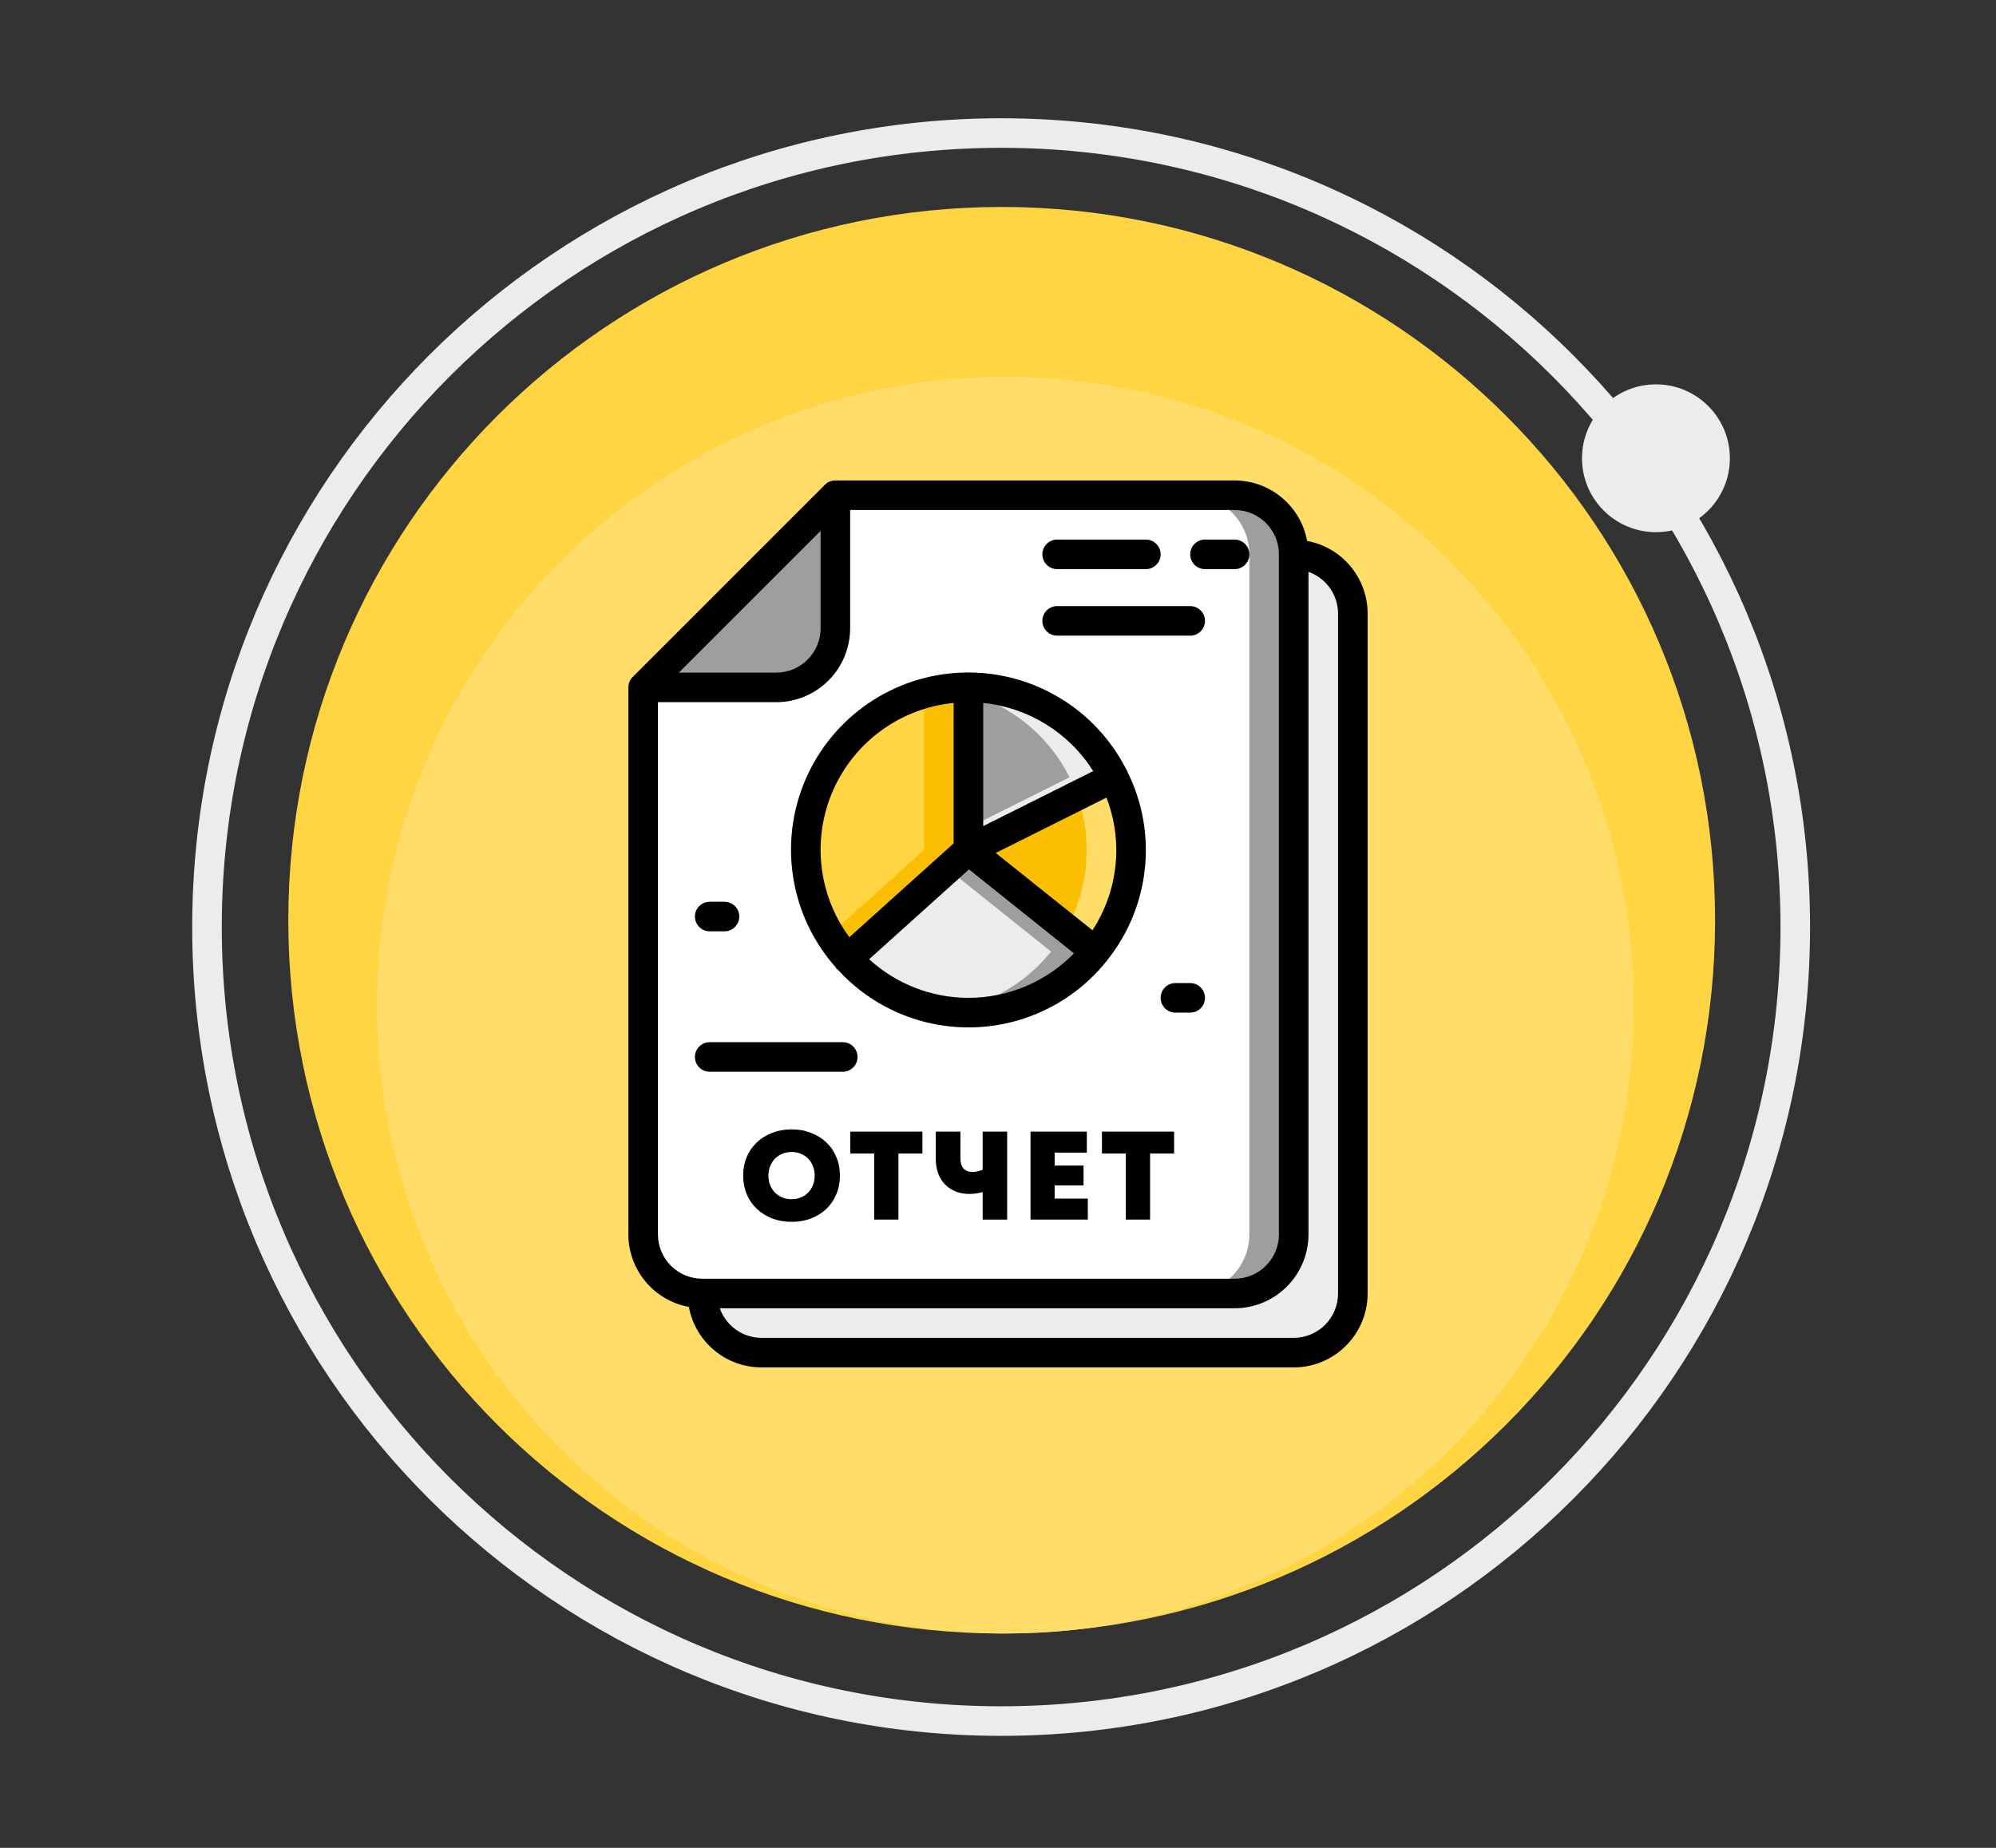 <?xml version="1.0" encoding="UTF-8"?> <svg xmlns="http://www.w3.org/2000/svg" width="270" height="250" viewBox="0 0 270 250" fill="none"><rect x="0" y="0" width="270" height="250" fill="#333333" stroke="none"/> <path d="M135.5 221C188.795 221 232 177.795 232 124.5C232 71.204 188.795 28 135.5 28C82.204 28 39 71.204 39 124.5C39 177.795 82.204 221 135.5 221Z" fill="#FFD544"></path> <path d="M135.424 232.847C194.752 232.847 242.848 184.752 242.848 125.424C242.848 66.095 194.752 18 135.424 18C76.095 18 28 66.095 28 125.424C28 184.752 76.095 232.847 135.424 232.847Z" stroke="#ECECEC" stroke-width="4" stroke-miterlimit="22.926"></path> <path d="M136 221C182.944 221 221 182.944 221 136C221 89.056 182.944 51 136 51C89.056 51 51 89.056 51 136C51 182.944 89.056 221 136 221Z" fill="#FFDD68"></path> <path d="M224 72C229.523 72 234 67.523 234 62C234 56.477 229.523 52 224 52C218.477 52 214 56.477 214 62C214 67.523 218.477 72 224 72Z" fill="#ECECEC"></path> <path d="M175 75V167C175 171.418 171.418 175 167 175H95C90.582 175 87 171.418 87 167V93H105C109.418 93 113 89.418 113 85V67H167C171.418 67 175 70.582 175 75Z" fill="white"></path> <path d="M167 67H161C165.418 67 169 70.582 169 75V167C169 171.418 165.418 175 161 175H167C171.418 175 175 171.418 175 167V75C175 70.582 171.418 67 167 67Z" fill="#9E9E9E"></path> <path d="M183 83V175C183 179.418 179.418 183 175 183H103C98.582 183 95 179.418 95 175H167C171.418 175 175 171.418 175 167V75C179.418 75 183 78.582 183 83Z" fill="#ECECEC"></path> <path d="M113 67V85C113 89.418 109.418 93 105 93H87L113 67Z" fill="#9E9E9E"></path> <path d="M155 77H143C141.895 77 141 76.105 141 75C141 73.895 141.895 73 143 73H155C156.105 73 157 73.895 157 75C157 76.105 156.105 77 155 77Z" fill="black"></path> <path d="M167 77H163C161.895 77 161 76.105 161 75C161 73.895 161.895 73 163 73H167C168.105 73 169 73.895 169 75C169 76.105 168.105 77 167 77Z" fill="black"></path> <path d="M131 93V115L114.64 129.72C108.825 123.261 107.357 113.985 110.894 106.047C114.431 98.108 122.309 92.996 131 93V93Z" fill="#FFD544"></path> <path d="M125 93.848V115L112.234 126.486C112.935 127.634 113.738 128.717 114.634 129.72L131 115V93C128.97 93.005 126.951 93.29 125 93.848V93.848Z" fill="#FBBE00"></path> <path d="M150.68 105.16L131 115V93C139.336 92.989 146.96 97.7 150.68 105.16Z" fill="#9E9E9E"></path> <path d="M131 93V93.832C136.95 95.516 141.916 99.628 144.68 105.16L131 112V115L150.68 105.16C146.96 97.7 139.336 92.989 131 93Z" fill="#ECECEC"></path> <path d="M153 115C153.011 119.996 151.309 124.845 148.18 128.74L131 115L150.68 105.16C152.209 108.215 153.003 111.584 153 115Z" fill="#FBBE00"></path> <path d="M150.68 105.16L145.724 107.638C147.837 113.562 147.308 120.107 144.27 125.614L148.18 128.74C153.54 122.04 154.516 112.835 150.68 105.16V105.16Z" fill="#FFDD68"></path> <path d="M148.18 128.74C144.146 133.788 138.096 136.807 131.637 136.995C125.178 137.184 118.962 134.524 114.64 129.72L131 115L148.18 128.74Z" fill="#ECECEC"></path> <path d="M131 115L128.176 117.54L142.176 128.74C138.66 133.142 133.583 136.021 128 136.776C128.994 136.918 129.996 136.993 131 137C137.687 137.013 144.014 133.971 148.18 128.74L131 115Z" fill="#9E9E9E"></path> <path d="M113.154 131.058C113.21 131.105 113.27 131.148 113.332 131.186C118.038 136.355 124.771 139.206 131.758 138.989C138.746 138.771 145.288 135.508 149.664 130.056C149.688 130.03 149.72 130.018 149.742 129.99C149.764 129.962 149.78 129.906 149.806 129.866C155.575 122.631 156.63 112.71 152.512 104.424C152.49 104.372 152.494 104.316 152.468 104.266C152.442 104.216 152.406 104.196 152.382 104.154C148.188 95.845 139.565 90.713 130.261 90.992C120.958 91.27 112.656 96.907 108.966 105.452C105.276 113.997 106.865 123.905 113.042 130.868C113.075 130.934 113.112 130.997 113.154 131.058V131.058ZM131 135C126.028 134.998 121.237 133.134 117.57 129.776L131.076 117.622L145.276 128.98C141.524 132.829 136.376 135 131 135ZM147.774 125.854L134.692 115.4L149.674 107.91C151.965 113.852 151.258 120.533 147.774 125.864V125.854ZM147.882 104.322L133 111.764V95.102C139.114 95.726 144.601 99.125 147.882 104.322ZM129 95.102V114.102L114.892 126.8C110.636 121.022 109.81 113.404 112.728 106.848C115.646 100.292 121.859 95.807 129 95.102Z" fill="black"></path> <path d="M159 137H161C162.105 137 163 136.105 163 135C163 133.895 162.105 133 161 133H159C157.895 133 157 133.895 157 135C157 136.105 157.895 137 159 137Z" fill="black"></path> <path d="M96 145H114C115.105 145 116 144.105 116 143C116 141.895 115.105 141 114 141H96C94.895 141 94 141.895 94 143C94 144.105 94.895 145 96 145Z" fill="black"></path> <path d="M96 126H98C99.105 126 100 125.105 100 124C100 122.895 99.105 122 98 122H96C94.895 122 94 122.895 94 124C94 125.105 94.895 126 96 126Z" fill="black"></path> <path d="M161 82H143C141.895 82 141 82.895 141 84C141 85.105 141.895 86 143 86H161C162.105 86 163 85.105 163 84C163 82.895 162.105 82 161 82Z" fill="black"></path> <path d="M167 65H113C112.47 65 111.961 65.211 111.586 65.586L85.586 91.586C85.211 91.961 85 92.47 85 93V167C85.008 171.816 88.448 175.941 93.184 176.816C94.058 181.552 98.184 184.991 103 185H175C180.52 184.993 184.993 180.52 185 175V83C184.991 78.184 181.552 74.058 176.816 73.184C175.941 68.448 171.816 65.008 167 65ZM111 71.828V85C111 88.314 108.314 91 105 91H91.828L111 71.828ZM89 167V95H105C110.52 94.993 114.993 90.52 115 85V69H167C170.314 69 173 71.686 173 75V167C173 170.314 170.314 173 167 173H95C91.686 173 89 170.314 89 167ZM181 83V175C181 178.314 178.314 181 175 181H103C100.466 180.989 98.213 179.389 97.368 177H167C172.52 176.993 176.993 172.52 177 167V77.368C179.389 78.213 180.989 80.466 181 83V83Z" fill="black"></path> <path d="M107.089 165.306C106.137 165.306 105.259 165.153 104.454 164.847C103.649 164.53 102.952 164.093 102.363 163.538C101.785 162.983 101.332 162.325 101.003 161.566C100.686 160.795 100.527 159.957 100.527 159.05C100.527 158.143 100.686 157.31 101.003 156.551C101.332 155.78 101.785 155.117 102.363 154.562C102.952 154.007 103.649 153.576 104.454 153.27C105.259 152.953 106.137 152.794 107.089 152.794C108.041 152.794 108.914 152.953 109.707 153.27C110.512 153.576 111.203 154.007 111.781 154.562C112.359 155.106 112.807 155.763 113.124 156.534C113.453 157.293 113.617 158.132 113.617 159.05C113.617 159.968 113.453 160.812 113.124 161.583C112.807 162.342 112.359 163 111.781 163.555C111.203 164.099 110.512 164.53 109.707 164.847C108.914 165.153 108.041 165.306 107.089 165.306ZM107.089 162.246C107.542 162.246 107.956 162.167 108.33 162.008C108.715 161.849 109.044 161.628 109.316 161.345C109.599 161.062 109.815 160.727 109.962 160.342C110.121 159.945 110.2 159.515 110.2 159.05C110.2 158.585 110.121 158.16 109.962 157.775C109.815 157.378 109.599 157.038 109.316 156.755C109.044 156.472 108.715 156.251 108.33 156.092C107.956 155.933 107.542 155.854 107.089 155.854C106.636 155.854 106.216 155.933 105.831 156.092C105.446 156.251 105.111 156.472 104.828 156.755C104.556 157.038 104.341 157.378 104.182 157.775C104.023 158.16 103.944 158.585 103.944 159.05C103.944 159.515 104.023 159.945 104.182 160.342C104.341 160.727 104.556 161.062 104.828 161.345C105.111 161.628 105.446 161.849 105.831 162.008C106.216 162.167 106.636 162.246 107.089 162.246Z" fill="black"></path> <path d="M124.777 156.058H121.53V165H118.249V156.058H115.019V153.1H124.777V156.058Z" fill="black"></path> <path d="M136.24 153.1V165H132.925V161.277C132.313 161.447 131.718 161.532 131.14 161.532C130.494 161.532 129.894 161.43 129.338 161.226C128.783 161.011 128.301 160.705 127.893 160.308C127.485 159.9 127.162 159.401 126.924 158.812C126.698 158.223 126.584 157.543 126.584 156.772V153.1H129.916V156.704C129.916 157.316 130.058 157.781 130.341 158.098C130.636 158.404 131.038 158.557 131.548 158.557C131.922 158.557 132.381 158.461 132.925 158.268V153.1H136.24Z" fill="black"></path> <path d="M147.151 162.161V165H139.399V153.1H147.015V155.939H142.663V157.69H146.573V160.376H142.663V162.161H147.151Z" fill="black"></path> <path d="M158.82 156.058H155.573V165H152.292V156.058H149.062V153.1H158.82V156.058Z" fill="black"></path> </svg> 